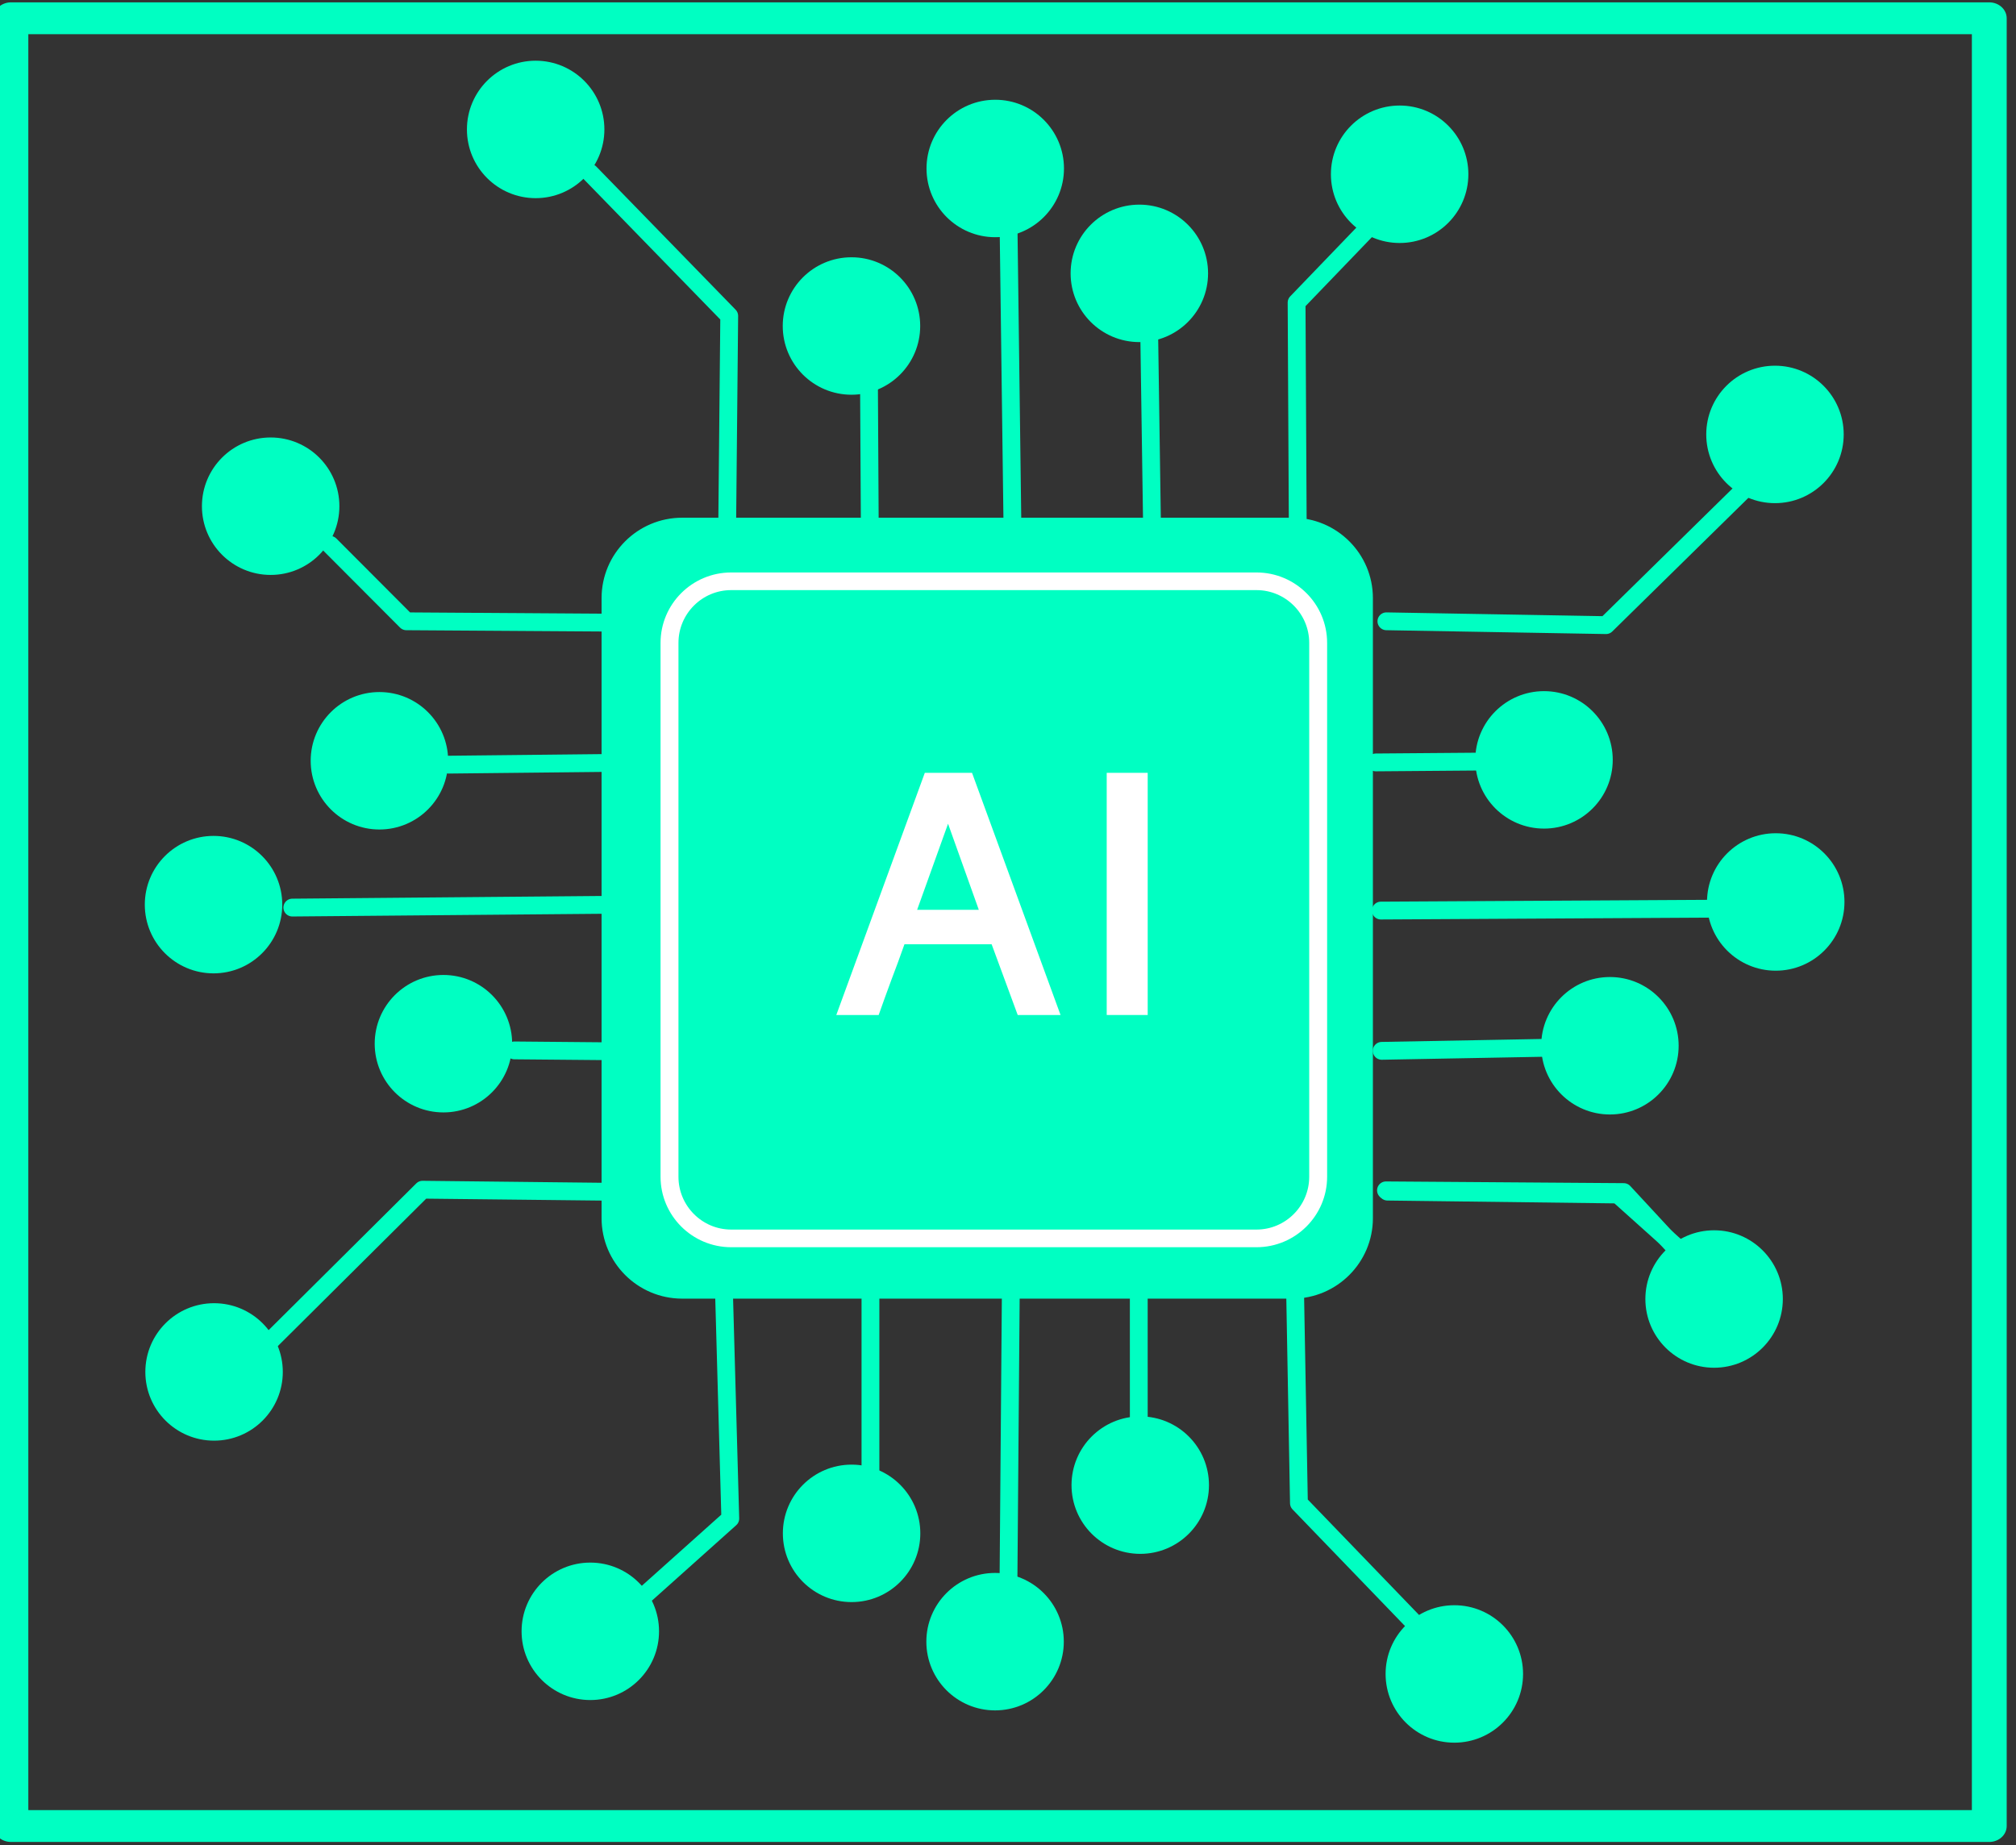 <?xml version="1.0" encoding="UTF-8" standalone="no"?>
<!DOCTYPE svg PUBLIC "-//W3C//DTD SVG 1.1//EN" "http://www.w3.org/Graphics/SVG/1.1/DTD/svg11.dtd">
<svg width="100%" height="100%" viewBox="0 0 189 173" version="1.1" xmlns="http://www.w3.org/2000/svg" xmlns:xlink="http://www.w3.org/1999/xlink" xml:space="preserve" xmlns:serif="http://www.serif.com/" style="fill-rule:evenodd;clip-rule:evenodd;stroke-linecap:round;stroke-linejoin:round;stroke-miterlimit:1.5;">
    <rect x="0" y="0" width="189" height="173" fill="#333333" stroke="none"/>
    <g transform="matrix(1,0,0,1,-2072.17,-1448.02)">
        <g transform="matrix(1,0,0,1,83.392,4.552)">
            <g transform="matrix(1,0,0,1,-913.074,207.29)">
                <g transform="matrix(1,0,0,1,-7.443,-9.884)">
                    <path d="M3039.23,1357.66L3061.52,1357.82L3069,1365.9" style="fill:none;stroke:rgb(0,255,194);stroke-width:1.67px;"/>
                </g>
                <g transform="matrix(1,0,0,1,-7.443,-9.884)">
                    <path d="M2977.17,1367.23L2977.76,1388.43L2969.86,1395.5" style="fill:none;stroke:rgb(0,255,194);stroke-width:1.67px;"/>
                </g>
                <g transform="matrix(1,0,0,1,-7.443,-9.884)">
                    <path d="M2968.7,1344.64L2957.52,1344.54" style="fill:none;stroke:rgb(0,255,194);stroke-width:1.67px;"/>
                </g>
                <g transform="matrix(1,0,0,1,-7.443,-9.884)">
                    <path d="M3039.37,1357.78L3060.97,1358.05L3067.73,1364.11" style="fill:none;stroke:rgb(0,255,194);stroke-width:1.67px;"/>
                </g>
                <g transform="matrix(1.068,0,0,1.068,-208.216,-188.393)">
                    <circle cx="2930.84" cy="1454.3" r="5.253" style="fill:rgb(0,255,194);stroke:rgb(0,255,194);stroke-width:1.56px;"/>
                </g>
                <g transform="matrix(1.068,0,0,1.068,-172.944,-164.075)">
                    <circle cx="2930.84" cy="1454.3" r="5.253" style="fill:rgb(0,255,194);stroke:rgb(0,255,194);stroke-width:1.56px;"/>
                </g>
                <g transform="matrix(1.068,0,0,1.068,-148.449,-173.259)">
                    <circle cx="2930.84" cy="1454.3" r="5.253" style="fill:rgb(0,255,194);stroke:rgb(0,255,194);stroke-width:1.56px;"/>
                </g>
                <g transform="matrix(1.068,0,0,1.068,-134.997,-163.105)">
                    <circle cx="2930.84" cy="1454.3" r="5.253" style="fill:rgb(0,255,194);stroke:rgb(0,255,194);stroke-width:1.56px;"/>
                </g>
                <g transform="matrix(1.068,0,0,1.068,-121.387,-177.78)">
                    <circle cx="2930.84" cy="1454.3" r="5.253" style="fill:rgb(0,255,194);stroke:rgb(0,255,194);stroke-width:1.56px;"/>
                </g>
                <g transform="matrix(1.068,0,0,1.068,-91.942,-160.078)">
                    <circle cx="2930.84" cy="1454.3" r="5.253" style="fill:rgb(0,255,194);stroke:rgb(0,255,194);stroke-width:1.56px;"/>
                </g>
                <g transform="matrix(1.068,0,0,1.068,-67.588,-195.229)">
                    <circle cx="2930.84" cy="1454.3" r="5.253" style="fill:rgb(0,255,194);stroke:rgb(0,255,194);stroke-width:1.56px;"/>
                </g>
                <g transform="matrix(1.068,0,0,1.068,-77.355,-218.973)">
                    <circle cx="2930.84" cy="1454.3" r="5.253" style="fill:rgb(0,255,194);stroke:rgb(0,255,194);stroke-width:1.56px;"/>
                </g>
                <g transform="matrix(1.068,0,0,1.068,-61.81,-232.453)">
                    <circle cx="2930.84" cy="1454.3" r="5.253" style="fill:rgb(0,255,194);stroke:rgb(0,255,194);stroke-width:1.56px;"/>
                </g>
                <g transform="matrix(1.068,0,0,1.068,-83.534,-245.775)">
                    <circle cx="2930.84" cy="1454.3" r="5.253" style="fill:rgb(0,255,194);stroke:rgb(0,255,194);stroke-width:1.56px;"/>
                </g>
                <g transform="matrix(1.068,0,0,1.068,-61.881,-276.286)">
                    <circle cx="2930.84" cy="1454.3" r="5.253" style="fill:rgb(0,255,194);stroke:rgb(0,255,194);stroke-width:1.56px;"/>
                </g>
                <g transform="matrix(1.068,0,0,1.068,-97.069,-300.677)">
                    <circle cx="2930.84" cy="1454.3" r="5.253" style="fill:rgb(0,255,194);stroke:rgb(0,255,194);stroke-width:1.56px;"/>
                </g>
                <g transform="matrix(1.068,0,0,1.068,-121.472,-291.386)">
                    <circle cx="2930.84" cy="1454.3" r="5.253" style="fill:rgb(0,255,194);stroke:rgb(0,255,194);stroke-width:1.56px;"/>
                </g>
                <g transform="matrix(1.068,0,0,1.068,-134.981,-301.219)">
                    <circle cx="2930.84" cy="1454.3" r="5.253" style="fill:rgb(0,255,194);stroke:rgb(0,255,194);stroke-width:1.56px;"/>
                </g>
                <g transform="matrix(1.068,0,0,1.068,-148.46,-286.451)">
                    <circle cx="2930.84" cy="1454.3" r="5.253" style="fill:rgb(0,255,194);stroke:rgb(0,255,194);stroke-width:1.56px;"/>
                </g>
                <g transform="matrix(1.068,0,0,1.068,-178.067,-304.88)">
                    <circle cx="2930.84" cy="1454.3" r="5.253" style="fill:rgb(0,255,194);stroke:rgb(0,255,194);stroke-width:1.56px;"/>
                </g>
                <g transform="matrix(1.068,0,0,1.068,-202.911,-269.557)">
                    <circle cx="2930.84" cy="1454.3" r="5.253" style="fill:rgb(0,255,194);stroke:rgb(0,255,194);stroke-width:1.56px;"/>
                </g>
                <g transform="matrix(1.068,0,0,1.068,-192.715,-245.69)">
                    <circle cx="2930.84" cy="1454.3" r="5.253" style="fill:rgb(0,255,194);stroke:rgb(0,255,194);stroke-width:1.56px;"/>
                </g>
                <g transform="matrix(1.068,0,0,1.068,-208.267,-232.203)">
                    <circle cx="2930.84" cy="1454.3" r="5.253" style="fill:rgb(0,255,194);stroke:rgb(0,255,194);stroke-width:1.56px;"/>
                </g>
                <g transform="matrix(1.068,0,0,1.068,-186.714,-219.166)">
                    <circle cx="2930.84" cy="1454.3" r="5.253" style="fill:rgb(0,255,194);stroke:rgb(0,255,194);stroke-width:1.56px;"/>
                </g>
                <g transform="matrix(1,0,0,1,-8.887,-8.451)">
                    <g transform="matrix(1.043,0,0,1.028,-131.329,-38.614)">
                        <path d="M3039.25,1302.84L3039.25,1359.39C3039.25,1362.99 3036.36,1365.92 3032.81,1365.92L2977.97,1365.92C2974.42,1365.92 2971.53,1362.99 2971.53,1359.39L2971.53,1302.84C2971.53,1299.23 2974.42,1296.31 2977.97,1296.31L3032.81,1296.31C3036.36,1296.31 3039.25,1299.23 3039.25,1302.84Z" style="fill:rgb(0,255,194);stroke:rgb(0,255,194);stroke-width:1.61px;"/>
                    </g>
                    <g transform="matrix(0.898,0,0,0.885,305.071,151.892)">
                        <path d="M3039.25,1302.84L3039.25,1359.39C3039.25,1362.99 3036.36,1365.92 3032.81,1365.92L2977.97,1365.92C2974.42,1365.92 2971.53,1362.99 2971.53,1359.39L2971.53,1302.84C2971.53,1299.23 2974.42,1296.31 2977.97,1296.31L3032.81,1296.31C3036.36,1296.31 3039.25,1299.23 3039.25,1302.84Z" style="fill:rgb(0,255,194);stroke:white;stroke-width:1.87px;"/>
                    </g>
                    <g transform="matrix(1.414,0,0,1.187,-1251.29,-255.288)">
                        <path d="M3007.89,1324.66L3013.76,1343.79L3010.92,1343.79L3009.19,1338.2L3003.41,1338.2C3003.14,1339.12 3002.85,1340.05 3002.55,1340.99C3002.26,1341.93 3001.97,1342.87 3001.7,1343.79L2998.89,1343.79L3004.76,1324.66L3007.89,1324.66ZM3006.3,1328.68L3004.25,1335.48L3008.34,1335.48L3006.3,1328.68Z" style="fill:white;fill-rule:nonzero;"/>
                    </g>
                    <g transform="matrix(1.414,0,0,1.187,-1251.29,-255.288)">
                        <rect x="3016.82" y="1324.66" width="2.717" height="19.127" style="fill:white;fill-rule:nonzero;"/>
                    </g>
                </g>
                <g transform="matrix(1,0,0,1,-7.443,-9.884)">
                    <path d="M2967.11,1357.8L2948.91,1357.6L2934.48,1371.94" style="fill:none;stroke:rgb(0,255,194);stroke-width:1.67px;"/>
                </g>
                <g transform="matrix(1,0,0,1,-7.443,-9.884)">
                    <path d="M2968.65,1330.87L2936.7,1331.15" style="fill:none;stroke:rgb(0,255,194);stroke-width:1.67px;"/>
                </g>
                <g transform="matrix(1,0,0,1,-7.443,-9.884)">
                    <path d="M2969.11,1317.56L2951.33,1317.75" style="fill:none;stroke:rgb(0,255,194);stroke-width:1.67px;"/>
                </g>
                <g transform="matrix(1,0,0,1,-7.443,-9.884)">
                    <path d="M2968.56,1304.45L2947.39,1304.31L2940.24,1297.14" style="fill:none;stroke:rgb(0,255,194);stroke-width:1.67px;"/>
                </g>
                <g transform="matrix(1,0,0,1,-7.443,-9.884)">
                    <path d="M2977.47,1295.29L2977.66,1275.68L2964.6,1262.26" style="fill:none;stroke:rgb(0,255,194);stroke-width:1.67px;"/>
                </g>
                <g transform="matrix(1,0,0,1,-7.443,-9.884)">
                    <path d="M2990.84,1295.79L2990.76,1281.59" style="fill:none;stroke:rgb(0,255,194);stroke-width:1.67px;"/>
                </g>
                <g transform="matrix(1,0,0,1,-7.443,-9.884)">
                    <path d="M3004.22,1296.07L3003.85,1267.55" style="fill:none;stroke:rgb(0,255,194);stroke-width:1.67px;"/>
                </g>
                <g transform="matrix(1,0,0,1,-7.443,-9.884)">
                    <path d="M3017.31,1296.24L3017.02,1276.43" style="fill:none;stroke:rgb(0,255,194);stroke-width:1.67px;"/>
                </g>
                <g transform="matrix(1,0,0,1,-7.443,-9.884)">
                    <path d="M3030.96,1295.4L3030.85,1274.43L3038.44,1266.54" style="fill:none;stroke:rgb(0,255,194);stroke-width:1.67px;"/>
                </g>
                <g transform="matrix(1,0,0,1,-7.443,-9.884)">
                    <path d="M3039.27,1304.31L3059.86,1304.67L3073.64,1291.14" style="fill:none;stroke:rgb(0,255,194);stroke-width:1.67px;"/>
                </g>
                <g transform="matrix(1,0,0,1,-7.443,-9.884)">
                    <path d="M3038.28,1317.54L3050.97,1317.44" style="fill:none;stroke:rgb(0,255,194);stroke-width:1.67px;"/>
                </g>
                <g transform="matrix(1,0,0,1,-7.443,-9.884)">
                    <path d="M3038.75,1331.43L3072.56,1331.24" style="fill:none;stroke:rgb(0,255,194);stroke-width:1.67px;"/>
                </g>
                <g transform="matrix(1,0,0,1,-7.443,-9.884)">
                    <path d="M3038.83,1344.58L3056.72,1344.25" style="fill:none;stroke:rgb(0,255,194);stroke-width:1.67px;"/>
                </g>
                <g transform="matrix(1,0,0,1,-7.443,-9.884)">
                    <path d="M3030.71,1367.14L3031.07,1386.99L3043.39,1399.77" style="fill:none;stroke:rgb(0,255,194);stroke-width:1.67px;"/>
                </g>
                <g transform="matrix(1,0,0,1,-7.443,-9.884)">
                    <path d="M2990.9,1367.17L2990.9,1385.11" style="fill:none;stroke:rgb(0,255,194);stroke-width:1.67px;"/>
                </g>
                <g transform="matrix(1,0,0,1,-7.443,-9.884)">
                    <path d="M3004.06,1366.88L3003.84,1394.36" style="fill:none;stroke:rgb(0,255,194);stroke-width:1.67px;"/>
                </g>
                <g transform="matrix(0.999,0.034,-0.034,0.999,40.886,-111.916)">
                    <path d="M3017.21,1366.69L3017.71,1381.32" style="fill:none;stroke:rgb(0,255,194);stroke-width:1.67px;"/>
                </g>
            </g>
            <g transform="matrix(0.986,0,0,0.901,26.035,320.534)">
                <rect x="1991.65" y="1248.22" width="188.105" height="188.105" style="fill:none;stroke:rgb(0,255,194);stroke-width:3.31px;"/>
            </g>
        </g>
    </g>
</svg>
